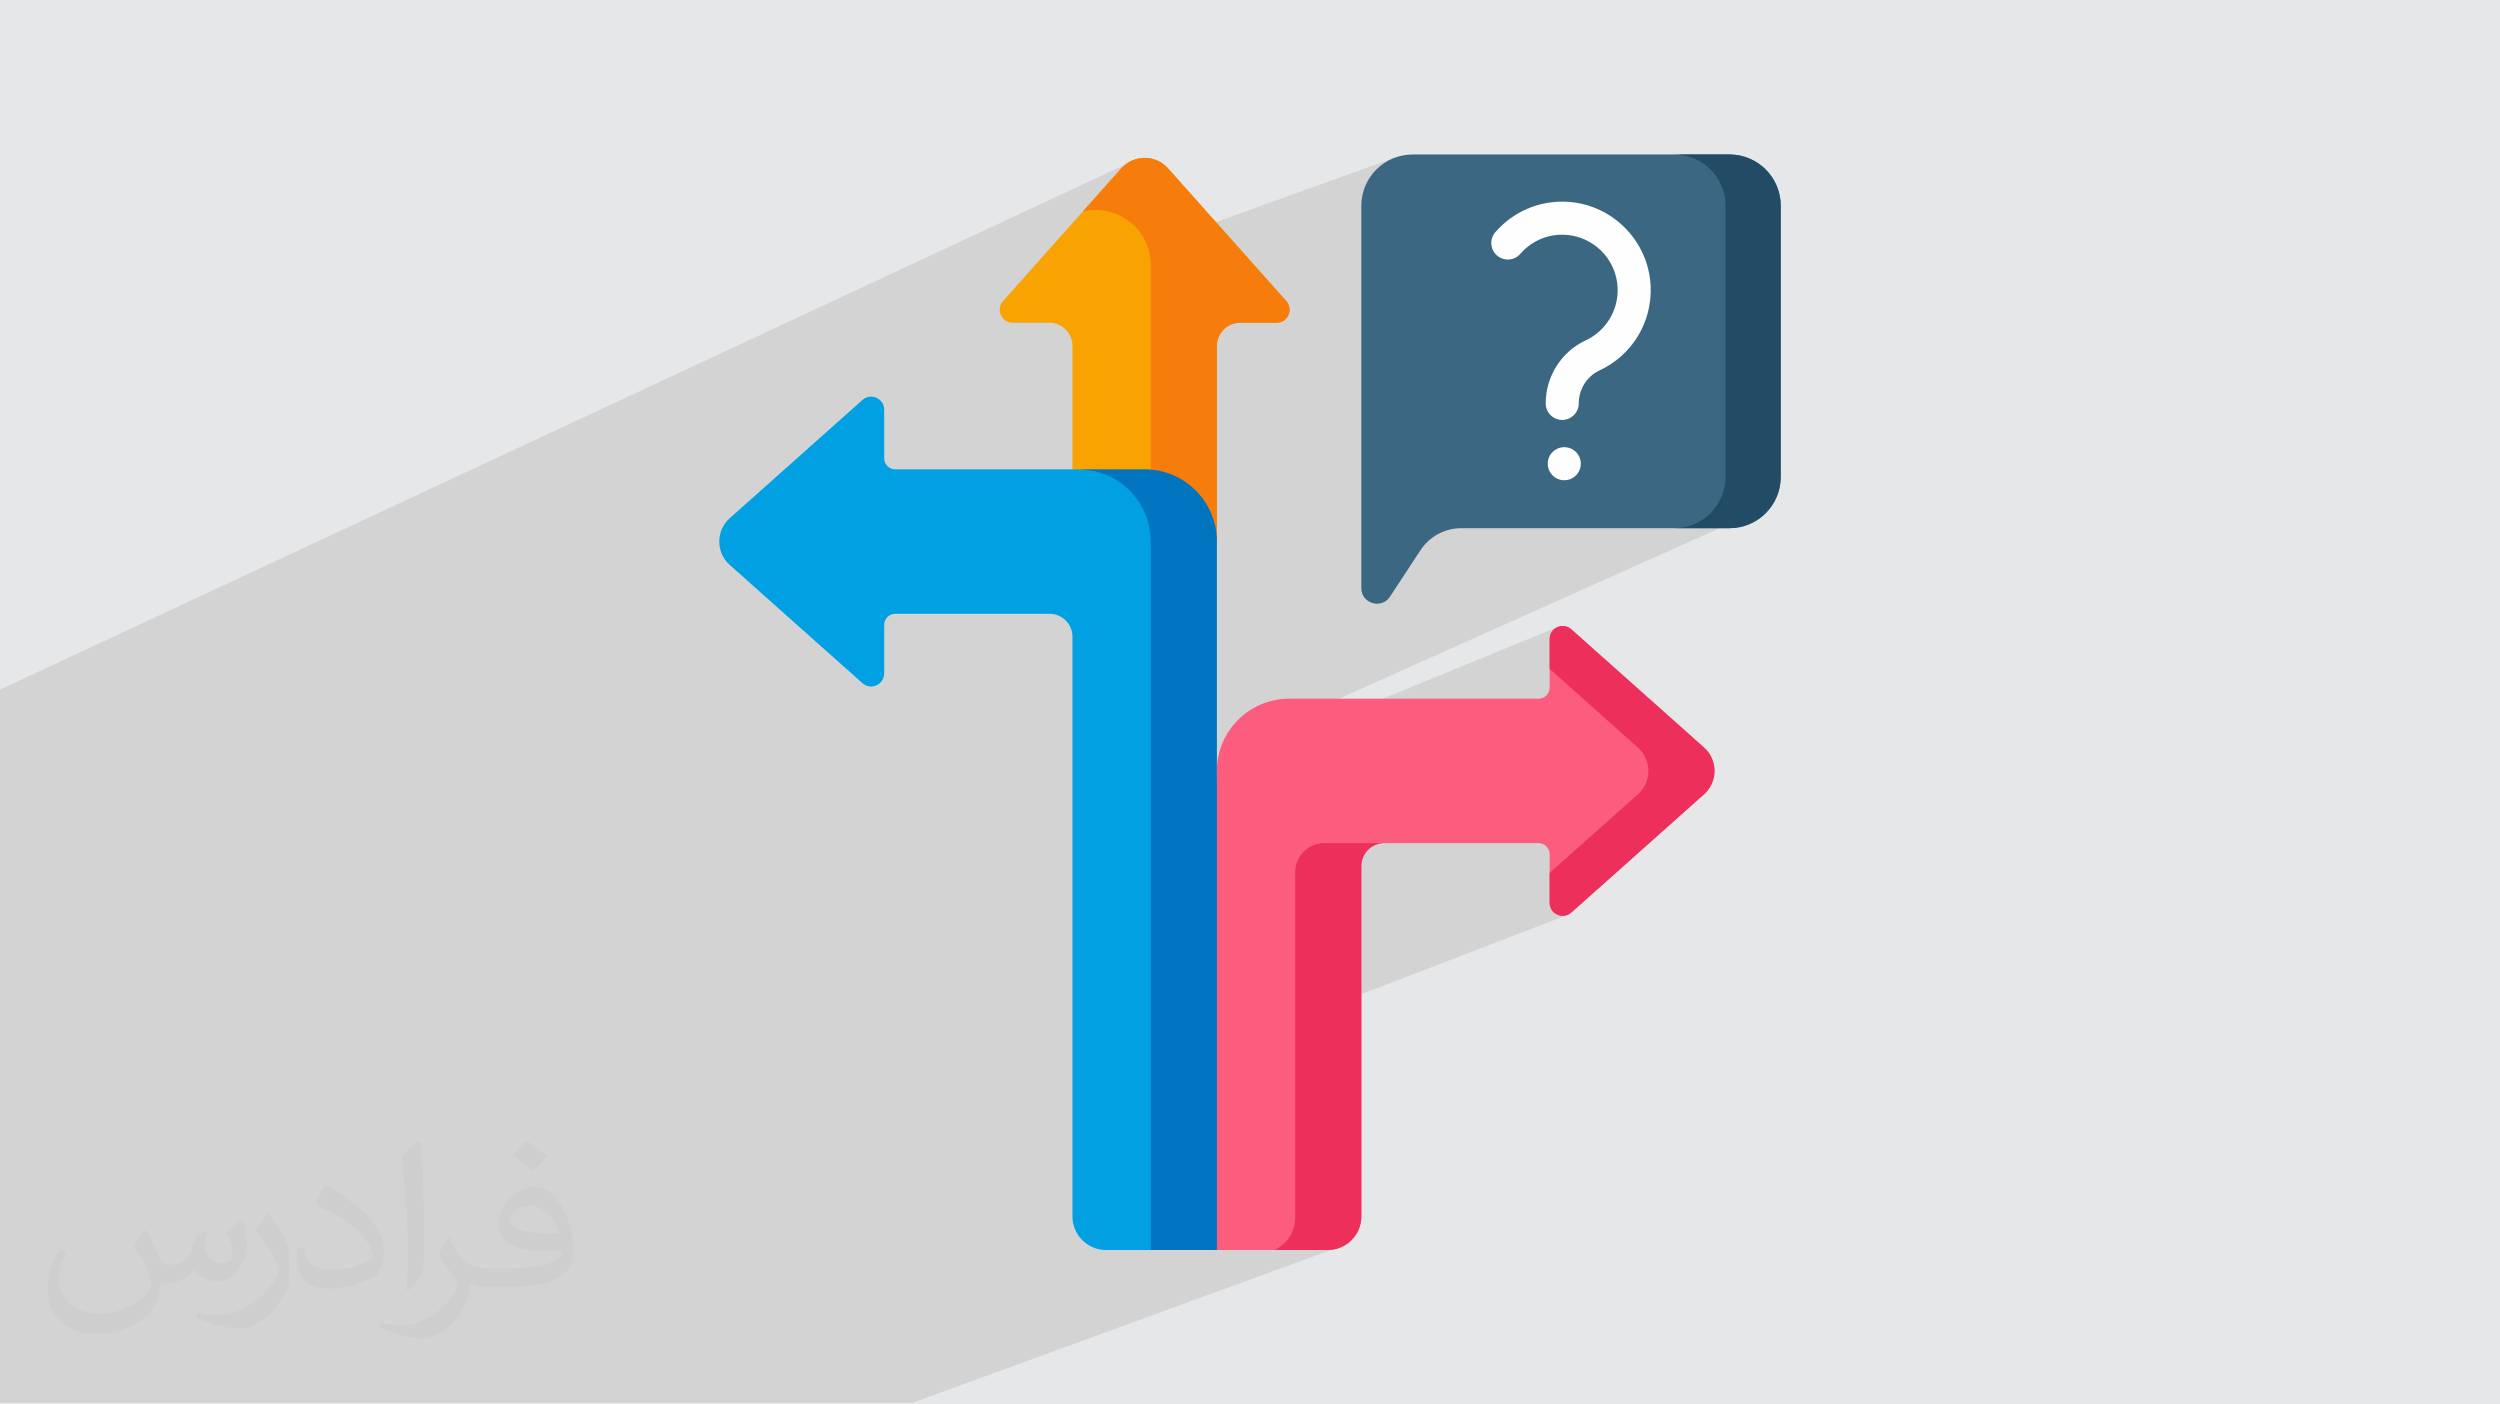 <?xml version="1.0" encoding="UTF-8"?>
<!DOCTYPE svg PUBLIC "-//W3C//DTD SVG 1.0//EN" "http://www.w3.org/TR/2001/REC-SVG-20010904/DTD/svg10.dtd">
<!-- Creator: CorelDRAW -->
<svg xmlns="http://www.w3.org/2000/svg" xml:space="preserve" width="94.192mm" height="52.917mm" version="1.0" style="shape-rendering:geometricPrecision; text-rendering:geometricPrecision; image-rendering:optimizeQuality; fill-rule:evenodd; clip-rule:evenodd"
viewBox="0 0 9404.92 5283.66"
 xmlns:xlink="http://www.w3.org/1999/xlink"
 xmlns:xodm="http://www.corel.com/coreldraw/odm/2003">
 <defs>
  <style type="text/css">
   <![CDATA[
    .fil11 {fill:#FEFEFE;fill-rule:nonzero}
    .fil5 {fill:#00A0E3;fill-rule:nonzero}
    .fil7 {fill:#0074BF;fill-rule:nonzero}
    .fil10 {fill:#224C66;fill-rule:nonzero}
    .fil9 {fill:#3C6782;fill-rule:nonzero}
    .fil8 {fill:#EC305B;fill-rule:nonzero}
    .fil4 {fill:#F67C0B;fill-rule:nonzero}
    .fil3 {fill:#F9A302;fill-rule:nonzero}
    .fil6 {fill:#FC5D7F;fill-rule:nonzero}
    .fil2 {fill:#373435;fill-opacity:0.031}
    .fil1 {fill:#2B2A29;fill-opacity:0.102}
    .fil0 {fill:#E6E7E8}
   ]]>
  </style>
 </defs>
 <g id="Layer_x0020_1">
  <polygon class="fil0" points="-0,0 9404.92,0 9404.92,5283.66 -0,5283.66 "/>
  <polygon class="fil1" points="4879.57,2822.8 5116.92,2663.25 5858.6,2359.34 6121.53,3245.57 5893.34,3443.24 5037.33,3772.42 5009.89,4701.56 3433.18,5277.15 -0,5277.15 -0,2594.3 4282.09,596.4 4430.7,868.96 4518.01,855.73 5245.72,593.69 6566.26,1943.47 4848.7,2712.89 "/>
  <path class="fil2" d="M548.54 4627.69c17.95,27.21 29.6,53.36 40.96,82.43 8.45,16.91 12.93,48.09 52.57,48.09 11.61,0 28.28,-3.42 43.06,-11.61 16.63,-8.73 29.32,-21.94 35.94,-42l15.85 -53.36 38.57 -19.02 2.64 2.64c-5.27,20.09 -6.59,39.36 -6.59,54.43 0,44.63 38.57,61.56 69.22,61.56 17.95,0 34.09,-8.73 34.09,-25.11 0,-21.13 -8.98,-57.06 -20.62,-89.29 17.95,-17.95 35.94,-35.94 56.53,-50.47l3.17 1.6c8.98,38.04 14,75.56 14,100.66 0,24.57 -10.83,51.79 -19.81,69.49 -18.49,34.87 -51.25,62.62 -90.87,62.62 -30.1,0 -63.65,-15.07 -86.66,-43.06l-1.32 0c-21.66,26.96 -55.22,51.25 -108.86,51.25l-16.63 0c-2.64,35.41 -10.29,60.49 -21.94,82.95 -31.95,62.34 -126.81,106.47 -216.1,106.47 -124.17,0 -186.51,-71.59 -186.51,-166.96 0,-58.91 19.27,-113.6 48.88,-152.42l24.29 10.04c-18.49,35.41 -30.91,68.68 -30.91,101.45 0,89.29 72.66,131.83 156.4,131.83 77.68,0 173.83,-49.41 191.28,-106.72 -6.59,-62.62 -30.1,-91.93 -66.04,-148.99 10.83,-19.02 24.83,-38.04 42.28,-58.38l3.17 0 0 0 0 0 -0.02 -0.09zm1432.13 -336.04c26.15,16.39 51.79,35.66 76.87,57.85 -14,19.81 -31.45,37.79 -53.11,53.64 -25.11,-20.34 -50.19,-37.79 -75.84,-56.27 17.42,-19.55 34.62,-38.29 52.04,-55.22l0 0 0 0 0 0 0 0 0 0 0.03 0zm13.47 244.11c-42.28,0 -76.87,27.75 -76.87,48.34 0,44.13 84.53,57.85 185.72,57.31 -12.68,-51.79 -57.06,-105.68 -108.86,-105.68l0.01 0.03zm-94.86 236.19c54.96,0 103.04,-1.6 139.74,-10.83 40.96,-10.29 75.56,-30.91 75.56,-45.17 0,-3.7 0,-8.19 -1.32,-11.89 -22.98,2.11 -49.41,2.11 -72.38,2.11 -74.49,0 -131.55,-16.91 -154.02,-58.66 -5.55,-11.61 -9.51,-24.57 -9.51,-39.36 0,-40.43 17.42,-79.79 48.09,-107 25.61,-22.45 53.89,-36.44 82.67,-36.44 52.04,0 93.51,41.75 122.57,107.54 15.85,35.94 26.68,77.4 26.68,129.72 0,34.87 -9.51,64.19 -31.17,85.85 -40.43,39.11 -114.92,53.89 -229.04,53.89l-51.79 0 0 0 -13.47 0c-28.28,0 -48.62,-5.02 -64.72,-17.42l-2.64 0c0.79,6.59 1.32,12.93 1.32,19.02 0,25.61 -8.45,58.38 -25.61,84.53 -50.72,75.3 -105.68,108.04 -153.24,108.04 -48.09,0 -107,-18.49 -160.11,-42.54l9.51 -18.49c17.17,7.13 40.96,11.89 73.7,11.89 85.85,0 198.66,-82.43 212.66,-163 -3.17,-6.59 -8.98,-15.32 -17.17,-24.57 -25.11,-29.85 -40.96,-54.68 -55.75,-80.83 12.68,-25.11 24.29,-45.17 35.13,-63.4l4.49 -0.53c36.72,74.77 69.99,117.55 144.23,117.55l11.61 0 0 0 53.89 0 0 0 0 0 0 0 0 0 0 0 0.09 0.01zm-371.98 79c6.34,-34.34 6.87,-72.91 6.87,-108.86l0 -53.36c0,-99.6 -12.68,-244.36 -22.98,-338.68 17.95,-19.27 43.06,-42 62.87,-57.31l5.81 1.6c13.47,118.62 16.63,256 16.63,383.06 0,33.3 -1.32,65.79 -4.49,89.55 -1.85,30.1 -19.27,52.83 -56.53,87.7l-8.19 -3.7zm-382.8 -157.19c1.85,46.77 24.83,83.49 105.15,83.49 49.93,0 92.19,-12.93 138.96,-35.13 8.45,-3.7 12.93,-8.73 12.93,-12.93 0,-29.32 -22.45,-68.15 -60.23,-103.55 -36.72,-33.3 -85.34,-62.62 -130.76,-82.18 -15.6,-6.59 -20.62,-13.47 -20.62,-20.09 0,-13.47 17.95,-41.75 32.77,-62.09l5.02 -0.53c52.04,27.21 110.17,67.64 153.24,112.53 39.11,41.47 63.4,83.49 63.4,129.19 0,33.81 -10.29,65.51 -26.96,95.11 -57.06,28.79 -117.83,50.72 -178.06,50.72 -73.17,0 -123.1,-34.34 -123.1,-114.92 0,-8.73 0,-22.19 3.17,-39.64l25.11 0 0 0 0 0 0 0 0 0 0 0 -0.02 0zm-132.37 -132.9l45.45 73.45c16.63,27.21 32.23,56.81 32.23,103.55l0 59.7c0,48.34 -30.91,100.13 -80.83,151.38 -39.11,34.62 -73.7,49.41 -105.68,49.41 -47.55,0 -101.98,-14.79 -164.85,-41.75l7.13 -18.49c19.81,5.27 42.79,9.77 71.06,9.77 90.36,-0.53 182.8,-66.57 225.08,-147.15 5.02,-9.26 6.87,-17.95 6.87,-24.04 0,-9.26 -5.02,-19.55 -8.98,-28.79 -22.98,-43.31 -48.62,-82.95 -76.87,-119.68 14.79,-23.25 29.6,-45.7 45.7,-67.9l3.7 0.53 0 0 0 0 0 0 0 0 0 0 -0.02 0.01z"/>
  <path class="fil3" d="M4802.13 1214.23l-137.24 0c-48.01,0 -86.99,38.97 -86.99,86.99l0 736.11 -248.76 49.1 -294.62 58.21 0 -843.41c0,-48.02 -38.97,-86.99 -87.07,-86.99l-137.4 0c-42.38,0 -64.84,-50.08 -36.56,-81.68l408.23 -458.24 36.48 -40.97c46.86,-52.57 129.03,-52.57 175.87,0l444.81 499.2c28.19,31.59 5.71,81.68 -36.74,81.68z"/>
  <path class="fil4" d="M4802.11 1214.19l-137.24 0c-48.02,0 -86.93,38.92 -86.93,86.94l0 736.2 -248.81 49.1 0 -1088.88c0,-133.93 -124.87,-232.86 -255.25,-202.19l144.33 -161.99c46.85,-52.56 129.03,-52.56 175.88,0l444.81 499.22c28.17,31.55 5.71,81.62 -36.78,81.62l0 0z"/>
  <path class="fil5" d="M4057.45 1765.62l-689.46 0c-23.09,0 -41.78,-18.71 -41.78,-41.78l0 -182.53c0,-42.39 -50.1,-64.85 -81.75,-36.65l-499.14 444.79c-52.56,46.83 -52.56,128.99 0,175.83l499.14 444.78c31.64,28.2 81.75,5.74 81.75,-36.64l0 -182.63c0,-23.09 18.7,-41.78 41.78,-41.78l580.45 -0.01c47.55,0 86.1,38.55 86.1,86.1l0 2180.83c0,69.89 56.65,126.56 126.56,126.56l416.8 0 -109.54 -2665.17c-0.01,-150.05 -185.04,-271.69 -410.91,-271.69z"/>
  <path class="fil6" d="M6410.5 2988.12l-499.19 444.8c-31.59,28.2 -81.68,5.72 -81.68,-36.64l0 -182.7c0,-23.08 -18.71,-41.78 -41.78,-41.78l-580.47 0c-47.54,0 -86.07,38.54 -86.07,86.07l0 1318.06c0,69.88 -56.65,126.54 -126.55,126.54l-416.85 0 -61.36 -882.06 61.36 -920.27c0,-150.03 121.63,-271.66 271.66,-271.66l938.29 0c23.08,0 41.78,-18.7 41.78,-41.78l0 -182.6c0,-42.38 50.08,-64.84 81.68,-36.56l499.19 444.72c52.48,46.85 52.48,129.02 -0.01,175.87l0 0z"/>
  <path class="fil7" d="M4306.22 1765.62l-248.77 0c150.04,0 271.68,121.64 271.68,271.68l0 2665.17 248.77 0 0 -2665.17c0,-150.04 -121.64,-271.68 -271.68,-271.68z"/>
  <path class="fil8" d="M5207.38 3171.79c-47.6,0 -86.07,38.56 -86.07,86.16l0 1317.97c0,69.9 -56.71,126.55 -126.63,126.55l-200.84 0c47.85,-21.48 78.61,-69.08 78.61,-121.57l0 -1299.49c0,-60.53 49.1,-109.62 109.62,-109.62l225.3 0z"/>
  <path class="fil8" d="M6410.48 2812.26l-499.15 -444.78c-31.64,-28.2 -81.74,-5.74 -81.74,36.64l0 112.19 332.12 295.95c52.55,46.83 52.55,128.99 0,175.83l-332.12 295.94 0 112.19c0,42.38 50.1,64.84 81.74,36.64l499.14 -444.79c52.55,-46.84 52.55,-129.01 0.01,-175.83l0 0z"/>
  <path class="fil9" d="M6506.09 1987l-1008.5 0c-62.08,0 -119.98,31.27 -154.03,83.18l-114.36 174.35c-32.02,48.83 -107.95,26.15 -107.95,-32.25l0 -1438.17c0,-106.55 86.38,-192.92 192.92,-192.92l1191.92 0c106.55,0 192.92,86.37 192.92,192.92l0 1019.99c0.01,106.54 -86.37,192.91 -192.91,192.91l-0.01 0z"/>
  <path class="fil10" d="M6506.09 581.19l-207.67 0c106.54,0 192.92,86.37 192.92,192.92l0 1019.99c0,106.55 -86.37,192.92 -192.92,192.92l207.67 0c106.55,0 192.92,-86.37 192.92,-192.92l0 -1019.99c0,-106.55 -86.37,-192.92 -192.92,-192.92l0 0z"/>
  <path class="fil11" d="M5877.07 1579.77c-34.36,0 -62.2,-27.84 -62.2,-62.19 0,-101.52 58.87,-194.48 149.97,-236.83 76.59,-35.61 123.93,-113.22 120.61,-197.75 -4.28,-108.67 -92.81,-196.48 -201.53,-199.94 -63.06,-2.11 -123.11,24.19 -164.48,71.88 -22.49,25.95 -61.77,28.74 -87.73,6.22 -25.94,-22.51 -28.73,-61.79 -6.22,-87.73 66,-76.07 161.29,-117.83 262.38,-114.68 173.64,5.5 315.03,145.79 321.87,319.36 5.31,134.81 -70.23,258.63 -192.46,315.43 -47.39,22.04 -78.01,70.72 -78.01,124.04 -0.02,34.34 -27.86,62.18 -62.21,62.18l0 0z"/>
  <circle class="fil11" cx="5884.77" cy="1744.44" r="62.19"/>
 </g>
</svg>
